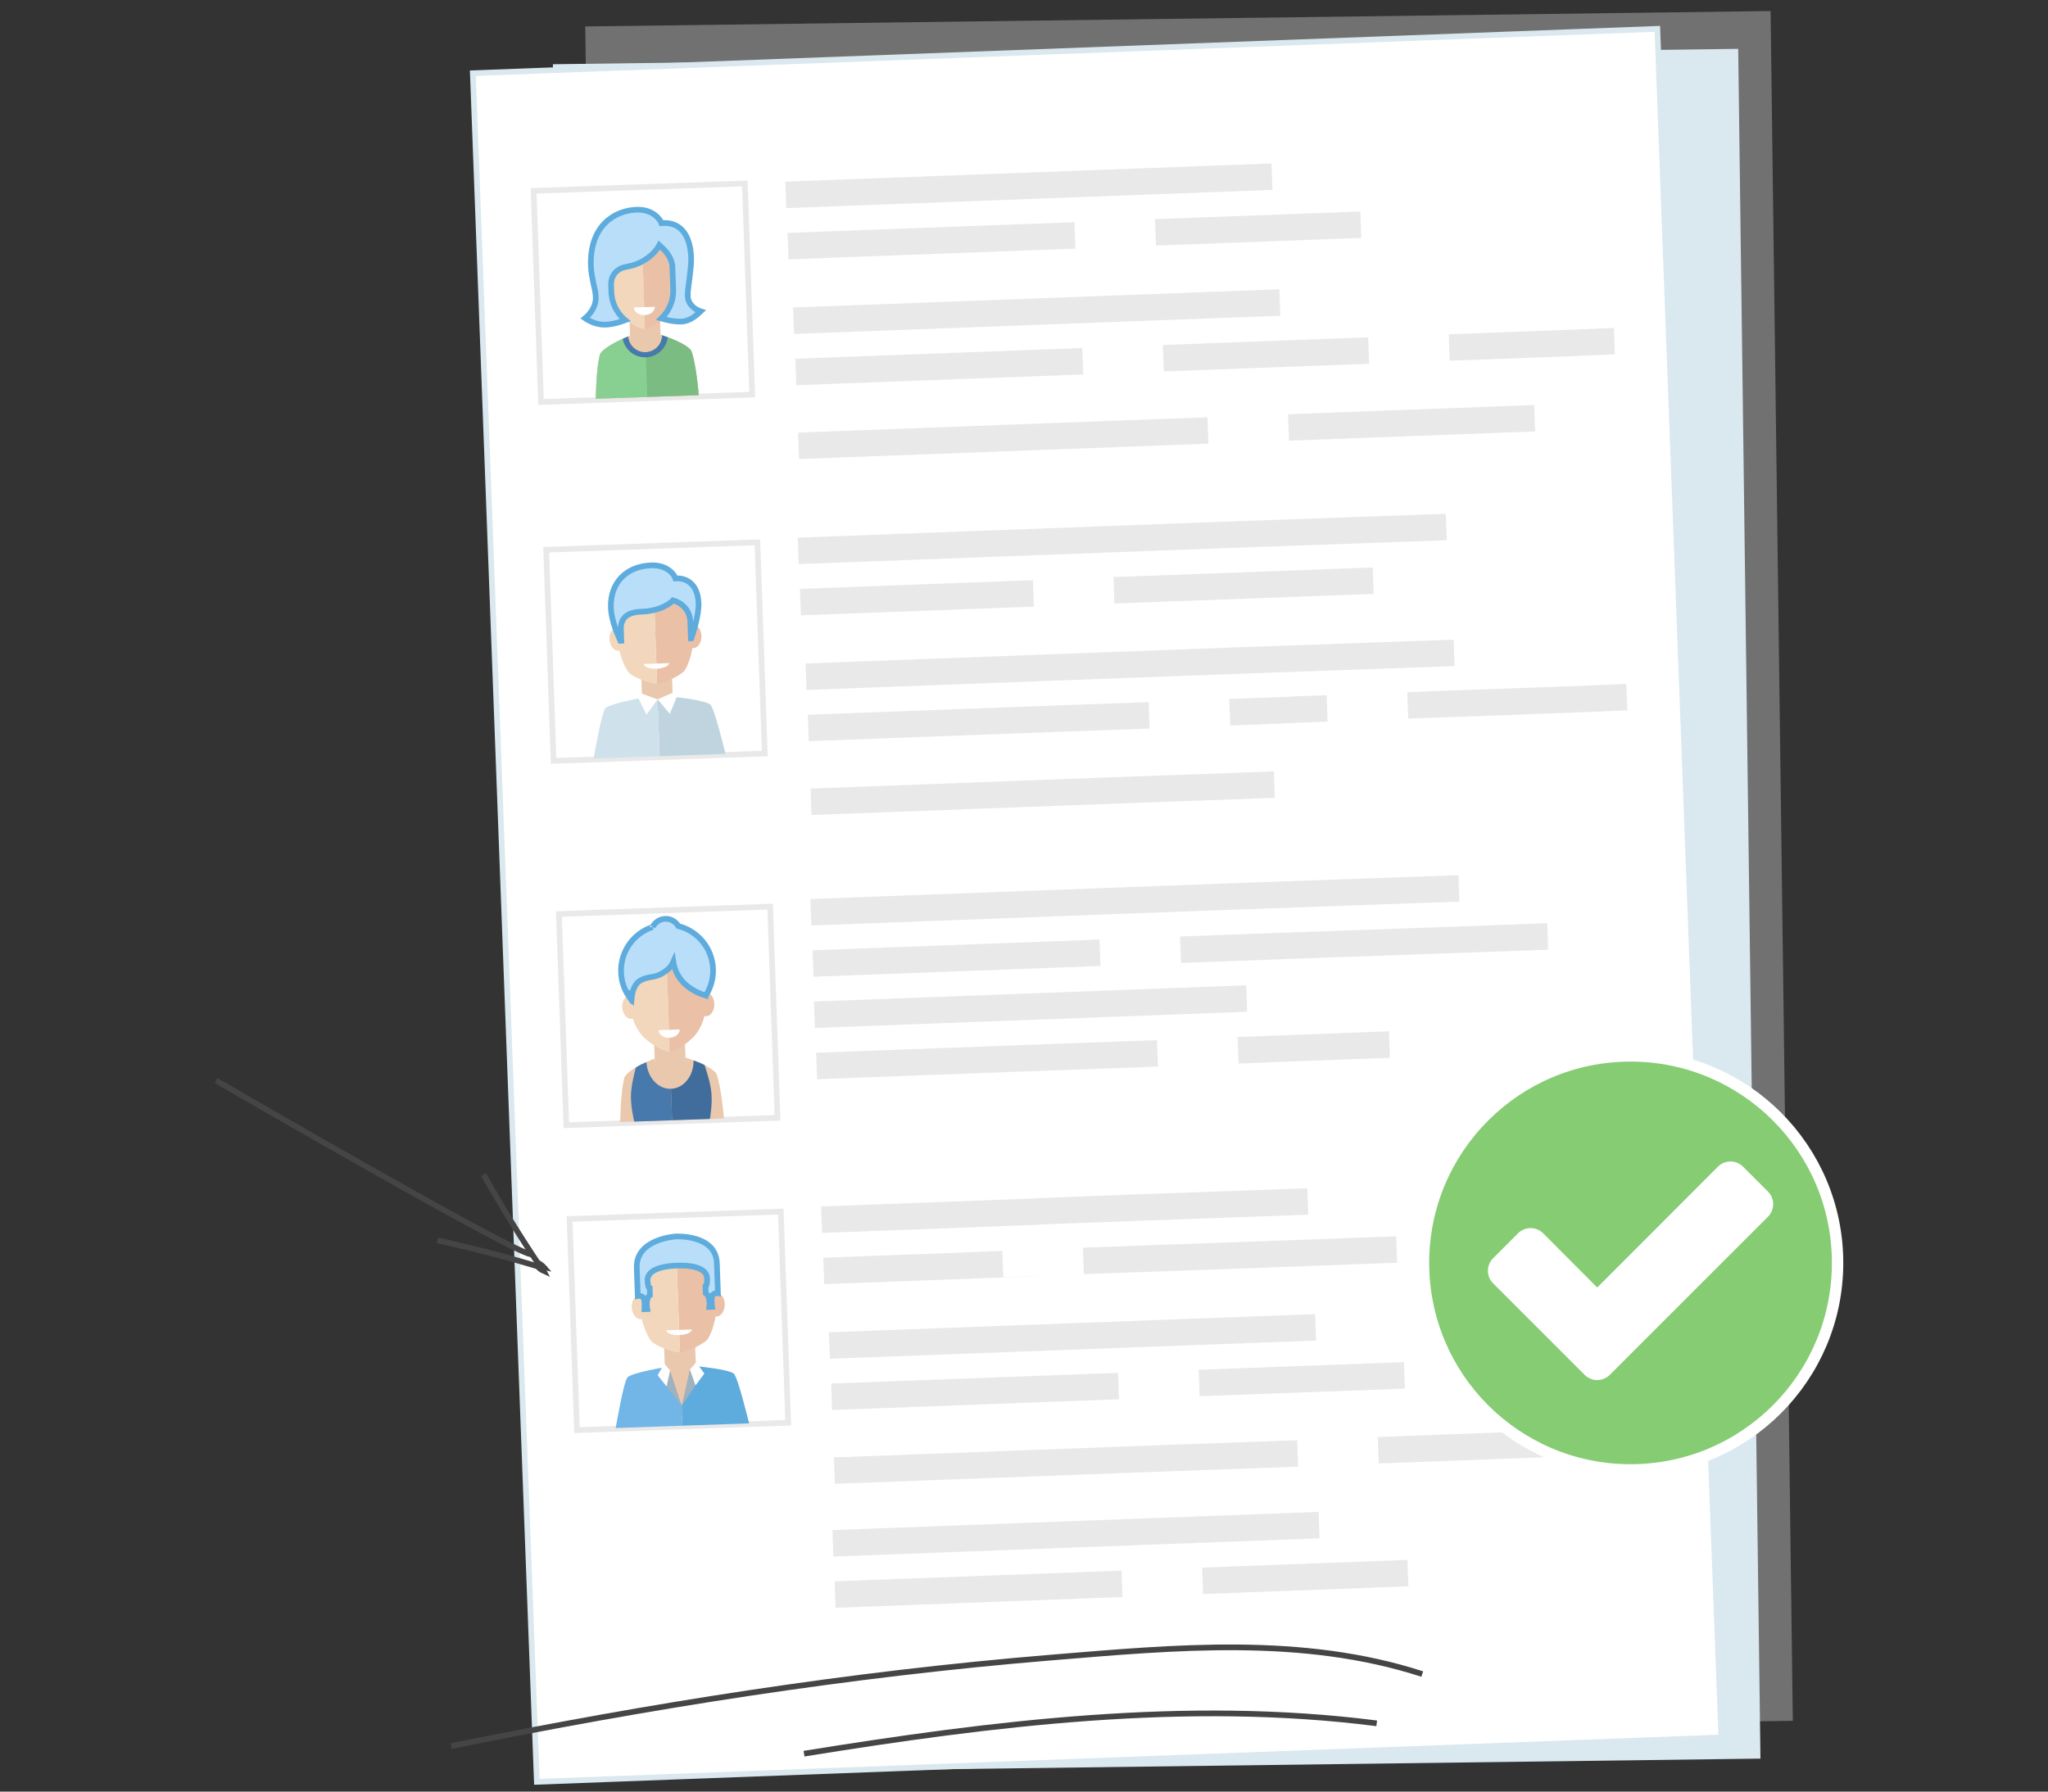 <?xml version="1.0" encoding="utf-8"?>
<!-- Generator: Adobe Illustrator 16.0.0, SVG Export Plug-In . SVG Version: 6.00 Build 0)  -->
<!DOCTYPE svg PUBLIC "-//W3C//DTD SVG 1.1//EN" "http://www.w3.org/Graphics/SVG/1.1/DTD/svg11.dtd">
<svg version="1.1" id="order_content" xmlns="http://www.w3.org/2000/svg" xmlns:xlink="http://www.w3.org/1999/xlink" x="0px"
	 y="0px" width="360px" height="315px" viewBox="0 0 360 315" enable-background="new 0 0 360 315" xml:space="preserve">
<rect x="0" y="0" width="360" height="315" fill="#333333" stroke="none"/>
<g>
	
		<rect id="XMLID_126_" x="104.804" y="3.372" transform="matrix(-1 0.013 -0.013 -1 419.993 304.569)" opacity="0.6" fill="#9B9B9B" enable-background="new    " width="208.358" height="300.617"/>
	
		<rect id="XMLID_121_" x="99.111" y="10.015" transform="matrix(-1 0.013 -0.013 -1 408.695 317.928)" fill="#DAE8EF" width="208.358" height="300.616"/>
	<g id="XMLID_116_">
		<polygon id="XMLID_120_" fill="#FFFFFF" points="302.584,305.483 94.37,313.282 83.117,12.87 291.332,5.071 		"/>
		<g>
			<polygon fill="#E9E9E9" enable-background="new    " points="181.688,39.333 174.513,39.601 174.513,39.601 167.343,39.87 
				167.343,39.868 160.168,40.138 160.168,40.138 152.997,40.405 152.997,40.405 145.601,40.682 145.601,40.682 138.426,40.953 
				138.6,45.601 145.774,45.331 145.774,45.331 152.944,45.063 152.944,45.063 160.119,44.794 160.12,44.796 167.516,44.517 
				167.516,44.517 174.688,44.249 174.688,44.247 181.636,43.988 181.636,43.988 189.035,43.71 188.86,39.063 			"/>
			<polygon fill="#E9E9E9" enable-background="new    " points="231.942,37.449 231.942,37.449 224.547,37.726 224.547,37.726 
				217.373,37.994 217.373,37.994 210.426,38.255 210.426,38.255 203.027,38.532 203.2,43.18 210.373,42.911 210.373,42.911 
				217.548,42.643 217.548,42.643 224.721,42.375 224.721,42.375 231.894,42.107 231.894,42.107 239.29,41.829 239.117,37.18 			"/>
			<polygon fill="#E9E9E9" enable-background="new    " points="212.704,33.799 212.704,33.799 223.68,33.387 223.506,28.738 
				212.864,29.136 212.864,29.136 202.223,29.536 202.223,29.536 191.581,29.934 191.581,29.934 180.607,30.345 180.607,30.346 
				170.298,30.73 170.298,30.73 159.656,31.131 159.656,31.131 149.016,31.528 149.016,31.528 138.043,31.939 138.216,36.588 
				148.855,36.189 148.855,36.189 159.497,35.791 159.497,35.791 170.472,35.381 170.472,35.379 180.781,34.993 180.781,34.993 
				191.421,34.595 191.421,34.595 202.064,34.197 202.064,34.197 			"/>
		</g>
		<g>
			<polygon fill="#E9E9E9" enable-background="new    " points="147.149,67.457 154.324,67.188 154.324,67.188 161.497,66.919 
				161.497,66.919 168.894,66.643 168.894,66.643 176.066,66.376 176.066,66.375 183.015,66.115 183.015,66.115 190.413,65.838 
				190.239,61.189 183.066,61.458 183.066,61.458 175.892,61.726 175.892,61.726 168.721,61.995 168.721,61.995 161.547,62.263 
				161.547,62.263 154.372,62.53 154.372,62.53 146.979,62.808 146.979,62.81 139.804,63.078 139.979,67.725 			"/>
			<polygon fill="#E9E9E9" enable-background="new    " points="226.1,64.5 226.1,64.5 233.271,64.233 233.271,64.233 
				240.668,63.957 240.493,59.306 233.32,59.575 233.32,59.575 225.923,59.852 225.924,59.854 218.751,60.119 218.751,60.123 
				211.802,60.381 211.802,60.381 204.404,60.659 204.579,65.306 211.751,65.037 211.751,65.037 218.926,64.77 218.926,64.77 			"/>
			<polygon fill="#E9E9E9" enable-background="new    " points="276.525,57.921 276.525,57.921 283.577,57.693 283.577,57.693 
				276.404,57.964 276.404,57.964 269.231,58.23 269.231,58.23 262.058,58.499 262.058,58.499 254.662,58.775 254.835,63.423 
				262.009,63.158 262.009,63.158 269.405,62.88 269.405,62.88 276.577,62.613 276.577,62.611 283.527,62.349 283.527,62.349 
				276.474,62.58 276.474,62.58 283.87,62.3 283.697,57.653 			"/>
			<polygon fill="#E9E9E9" enable-background="new    " points="205.069,73.63 197.674,73.91 197.674,73.91 190.501,74.175 
				190.501,74.177 183.553,74.437 183.553,74.437 176.379,74.704 176.379,74.704 169.207,74.976 169.207,74.976 162.033,75.245 
				162.033,75.245 154.859,75.512 154.859,75.512 147.461,75.79 147.461,75.79 140.288,76.057 140.463,80.705 147.861,80.428 
				147.861,80.428 155.035,80.16 155.035,80.16 161.984,79.899 161.984,79.899 169.155,79.63 169.155,79.63 176.327,79.364 
				176.327,79.364 183.502,79.095 183.502,79.095 190.898,78.816 190.898,78.816 198.072,78.55 198.072,78.548 205.02,78.289 
				205.02,78.289 212.418,78.012 212.244,73.363 			"/>
			<polygon fill="#E9E9E9" points="262.499,71.481 255.326,71.75 255.326,71.75 248.153,72.02 248.153,72.02 240.981,72.288 
				240.981,72.288 233.805,72.555 233.805,72.555 226.411,72.832 226.585,77.479 233.756,77.213 233.756,77.213 240.93,76.942 
				240.93,76.942 248.104,76.674 248.104,76.674 255.278,76.407 255.278,76.407 262.673,76.128 262.673,76.127 269.845,75.859 
				269.672,71.213 			"/>
			<polygon fill="#E9E9E9" enable-background="new    " points="150.233,58.314 160.876,57.916 160.876,57.916 171.849,57.506 
				171.849,57.505 182.16,57.118 182.16,57.118 192.801,56.72 192.801,56.72 203.443,56.322 203.443,56.322 214.085,55.923 
				214.085,55.923 225.057,55.515 224.883,50.865 214.243,51.262 214.243,51.262 203.601,51.66 203.601,51.66 192.958,52.061 
				192.958,52.061 181.985,52.471 181.985,52.472 171.676,52.858 171.676,52.858 161.033,53.255 161.033,53.255 150.393,53.652 
				150.393,53.652 139.418,54.066 139.592,58.712 			"/>
		</g>
		<g>
			<polygon fill="#E9E9E9" enable-background="new    " points="183.875,101.923 176.7,102.192 176.7,102.192 169.528,102.459 
				169.528,102.458 162.354,102.728 162.354,102.728 155.183,102.995 155.183,102.995 147.784,103.271 147.784,103.271 
				140.611,103.542 140.784,108.191 147.959,107.921 147.959,107.921 155.131,107.652 155.131,107.652 162.306,107.384 
				162.306,107.385 169.702,107.106 169.702,107.106 176.874,106.838 176.874,106.836 183.822,106.577 183.822,106.577 
				181.736,106.632 181.562,101.985 			"/>
			<polygon fill="#E9E9E9" enable-background="new    " points="234.129,100.039 234.129,100.039 226.733,100.316 226.733,100.316 
				219.559,100.584 219.559,100.584 212.611,100.845 212.611,100.845 195.73,101.454 195.902,106.101 203.076,105.832 
				203.076,105.832 219.734,105.234 219.734,105.234 226.907,104.965 226.907,104.965 234.079,104.697 234.079,104.697 
				241.477,104.42 241.302,99.771 			"/>
			<polygon fill="#E9E9E9" enable-background="new    " points="214.891,96.389 214.891,96.389 254.314,94.982 254.142,90.335 
				215.051,91.727 215.051,91.727 204.408,92.126 204.408,92.126 193.767,92.523 193.767,92.523 182.791,92.935 182.791,92.936 
				172.484,93.32 172.484,93.32 161.842,93.72 161.842,93.72 151.2,94.118 151.2,94.118 140.229,94.529 140.4,99.179 151.04,98.779 
				151.04,98.779 161.682,98.381 161.682,98.381 172.657,97.97 172.657,97.968 182.967,97.583 182.967,97.583 193.606,97.186 
				193.606,97.186 204.249,96.787 204.249,96.787 			"/>
		</g>
		<g>
			<polygon fill="#E9E9E9" enable-background="new    " points="149.336,130.047 156.51,129.778 156.51,129.778 163.684,129.509 
				163.684,129.509 171.08,129.233 171.08,129.233 178.253,128.966 178.253,128.964 185.2,128.704 185.2,128.704 202.082,128.096 
				201.908,123.447 185.252,124.048 185.252,124.048 178.077,124.315 178.077,124.315 170.907,124.584 170.907,124.584 
				163.731,124.853 163.731,124.853 156.559,125.121 156.559,125.121 149.164,125.398 149.164,125.4 141.991,125.668 
				142.164,130.314 			"/>
			<polygon fill="#E9E9E9" enable-background="new    " points="228.285,127.091 228.285,127.091 225.973,127.155 225.973,127.155 
				233.369,126.878 233.197,122.228 226.024,122.497 226.024,122.497 228.109,122.442 228.109,122.444 220.938,122.709 
				220.938,122.712 213.988,122.972 213.988,122.972 216.072,122.917 216.249,127.565 223.42,127.295 223.42,127.295 
				221.11,127.359 221.11,127.359 			"/>
			<polygon fill="#E9E9E9" enable-background="new    " points="278.71,120.511 278.71,120.511 285.762,120.283 285.762,120.283 
				278.591,120.556 278.591,120.556 271.416,120.821 271.416,120.821 254.761,121.42 254.761,121.42 247.365,121.696 
				247.538,126.344 264.194,125.748 264.194,125.748 271.591,125.47 271.591,125.47 278.764,125.202 278.764,125.2 285.713,124.939 
				285.713,124.939 278.659,125.169 278.659,125.169 286.057,124.891 285.884,120.243 			"/>
			<polygon fill="#E9E9E9" enable-background="new    " points="216.739,135.89 199.858,136.499 199.858,136.499 192.688,136.766 
				192.688,136.767 185.739,137.027 185.739,137.027 178.564,137.294 178.564,137.294 171.393,137.566 171.393,137.566 
				164.22,137.834 164.22,137.834 157.045,138.102 157.045,138.102 149.647,138.378 149.647,138.378 142.474,138.648 
				142.648,143.294 150.046,143.02 150.046,143.02 157.221,142.75 157.221,142.75 164.17,142.489 164.17,142.489 171.341,142.219 
				171.341,142.219 178.514,141.954 178.514,141.954 185.689,141.684 185.689,141.684 193.084,141.405 193.084,141.405 
				200.258,141.14 200.258,141.138 216.69,140.547 216.69,140.547 224.088,140.27 223.911,135.622 			"/>
			<polygon fill="#E9E9E9" enable-background="new    " points="152.42,120.905 163.062,120.505 163.062,120.505 174.036,120.096 
				174.036,120.096 184.346,119.709 184.346,119.709 194.986,119.31 194.986,119.31 205.63,118.911 205.63,118.911 216.271,118.513 
				225.754,118.182 255.692,117.111 255.519,112.462 216.428,113.852 216.428,113.852 205.786,114.249 205.786,114.249 
				195.145,114.65 195.145,114.65 184.171,115.06 184.171,115.061 173.861,115.447 173.861,115.447 163.22,115.845 163.22,115.845 
				152.578,116.243 152.578,116.243 141.604,116.656 141.778,121.303 			"/>
		</g>
		<g>
			<polygon fill="#E9E9E9" enable-background="new    " points="186.093,165.461 178.917,165.73 178.917,165.73 171.747,165.998 
				171.747,165.996 164.572,166.268 164.572,166.268 157.401,166.534 157.401,166.534 150.005,166.81 150.005,166.81 
				142.83,167.081 143.004,171.729 150.18,171.459 150.18,171.459 157.349,171.191 157.349,171.191 164.524,170.924 
				164.524,170.926 171.92,170.645 171.92,170.645 179.093,170.377 179.093,170.375 186.041,170.117 186.041,170.117 
				193.439,169.839 193.265,165.191 			"/>
			<polygon fill="#E9E9E9" enable-background="new    " points="264.797,162.586 264.797,162.586 257.401,162.86 257.401,162.86 
				221.778,164.124 221.778,164.124 214.83,164.384 214.83,164.384 207.433,164.661 207.604,169.31 214.778,169.04 214.778,169.04 
				221.952,168.772 221.952,168.772 229.126,168.503 229.126,168.503 264.749,167.243 264.749,167.243 272.145,166.964 
				271.971,162.316 			"/>
			<polygon fill="#E9E9E9" points="217.108,159.928 217.108,159.928 256.533,158.521 256.36,153.873 217.27,155.264 217.27,155.264 
				206.628,155.665 206.628,155.665 195.986,156.063 195.986,156.063 185.012,156.475 185.012,156.475 174.702,156.859 
				174.702,156.859 164.061,157.26 164.061,157.26 153.42,157.658 153.42,157.658 142.447,158.068 142.62,162.719 153.26,162.318 
				153.26,162.318 163.901,161.921 163.901,161.921 174.876,161.509 174.876,161.507 185.187,161.122 185.187,161.122 
				195.826,160.724 195.826,160.724 206.469,160.326 206.469,160.326 			"/>
		</g>
		<g>
			<polygon fill="#E9E9E9" enable-background="new    " points="186.723,183.479 179.547,183.749 179.547,183.749 172.376,184.017 
				172.376,184.015 165.201,184.285 165.201,184.285 158.03,184.551 158.03,184.551 150.634,184.828 150.634,184.828 143.459,185.1 
				143.633,189.748 150.809,189.477 150.809,189.477 157.979,189.209 157.979,189.209 165.153,188.941 165.153,188.943 
				172.551,188.663 172.551,188.663 179.723,188.396 179.723,188.396 196.154,187.804 196.154,187.804 203.553,187.524 
				203.377,182.878 			"/>
			<polygon fill="#E9E9E9" points="236.977,181.596 236.977,181.596 229.581,181.873 229.581,181.873 222.407,182.143 
				222.407,182.143 215.459,182.402 215.459,182.402 217.545,182.349 217.717,186.996 224.892,186.726 224.892,186.726 
				222.582,186.791 222.582,186.791 229.754,186.521 229.754,186.521 236.927,186.253 236.927,186.253 244.324,185.977 
				244.151,181.326 			"/>
			<polygon fill="#E9E9E9" enable-background="new    " points="217.739,177.945 217.739,177.945 219.229,177.866 219.057,173.217 
				217.898,173.281 217.898,173.281 207.257,173.682 207.257,173.682 196.615,174.08 196.615,174.08 185.641,174.492 
				185.641,174.492 175.332,174.878 175.332,174.878 164.689,175.278 164.689,175.278 154.049,175.676 154.049,175.676 
				143.076,176.086 143.249,180.736 153.89,180.335 153.89,180.335 164.531,179.939 164.531,179.939 175.505,179.527 
				175.505,179.525 185.815,179.141 185.815,179.141 196.455,178.742 196.455,178.742 207.098,178.344 207.098,178.344 			"/>
		</g>
		<g>
			<polygon fill="#E9E9E9" enable-background="new    " points="169.013,220.178 180.806,219.785 180.806,219.785 173.636,220.053 
				173.636,220.051 166.46,220.322 166.46,220.322 159.288,220.588 159.288,220.588 151.893,220.864 151.893,220.864 
				144.718,221.136 144.892,225.784 152.067,225.516 152.067,225.516 159.236,225.246 159.236,225.246 166.411,224.979 
				166.411,224.98 173.809,224.699 173.809,224.699 180.98,224.434 180.98,224.432 187.929,224.172 187.929,224.172 
				176.361,224.555 176.186,219.908 			"/>
			<polygon fill="#E9E9E9" enable-background="new    " points="238.235,217.632 238.235,217.632 230.838,217.909 230.838,217.909 
				204.699,218.841 204.699,218.841 197.75,219.101 197.75,219.101 190.354,219.379 190.524,224.026 197.7,223.757 197.7,223.757 
				223.839,222.826 223.839,222.826 231.014,222.557 231.014,222.557 238.186,222.289 238.186,222.289 245.582,222.013 
				245.409,217.364 			"/>
			<polygon fill="#E9E9E9" points="200.031,214.646 200.031,214.646 229.972,213.57 229.798,208.922 200.191,209.982 
				200.191,209.982 189.549,210.382 189.549,210.382 178.906,210.779 178.906,210.779 186.899,210.528 186.899,210.528 
				176.59,210.914 176.59,210.914 165.949,211.314 165.949,211.314 155.308,211.713 155.308,211.713 144.334,212.122 
				144.508,216.772 155.147,216.372 155.147,216.372 165.79,215.976 165.79,215.976 176.764,215.563 176.764,215.562 
				187.073,215.177 187.073,215.177 178.747,215.44 178.747,215.44 189.39,215.044 189.39,215.044 			"/>
		</g>
		<g>
			<polygon fill="#E9E9E9" enable-background="new    " points="153.442,247.641 160.616,247.371 160.616,247.371 167.789,247.104 
				167.789,247.104 175.187,246.826 175.187,246.826 182.358,246.56 182.358,246.558 189.308,246.3 189.308,246.3 196.705,246.022 
				196.531,241.373 189.358,241.643 189.358,241.643 182.184,241.909 182.184,241.909 175.014,242.179 175.014,242.179 
				167.839,242.448 167.839,242.448 160.664,242.714 160.664,242.714 153.27,242.993 153.27,242.995 146.097,243.262 
				146.271,247.908 			"/>
			<polygon fill="#E9E9E9" enable-background="new    " points="232.392,244.686 241.875,244.354 249.046,244.086 239.563,244.418 
				246.96,244.141 246.786,239.49 239.612,239.758 239.612,239.758 232.215,240.036 232.216,240.038 225.044,240.302 
				225.045,240.306 218.095,240.565 218.095,240.565 210.695,240.843 210.871,245.491 218.044,245.22 218.044,245.22 
				225.218,244.952 225.218,244.952 			"/>
			<polygon fill="#E9E9E9" enable-background="new    " points="282.816,238.105 282.816,238.105 289.868,237.878 289.868,237.878 
				282.695,238.148 282.695,238.148 275.523,238.414 275.523,238.414 268.351,238.684 268.351,238.684 270.438,238.627 
				270.61,243.275 268.301,243.34 268.301,243.34 275.696,243.063 275.696,243.063 282.87,242.796 282.87,242.794 289.819,242.533 
				289.819,242.533 282.766,242.763 282.766,242.763 290.163,242.484 289.989,237.836 			"/>
			<polygon fill="#E9E9E9" enable-background="new    " points="220.846,253.482 203.965,254.091 203.965,254.091 196.793,254.359 
				196.793,254.36 189.846,254.621 189.846,254.621 182.67,254.889 182.67,254.889 175.499,255.16 175.499,255.16 168.326,255.43 
				168.326,255.43 161.152,255.694 161.152,255.694 153.754,255.974 153.754,255.974 146.58,256.241 146.755,260.887 
				154.153,260.612 154.153,260.612 161.327,260.343 161.327,260.343 168.276,260.081 168.276,260.081 175.447,259.813 
				175.447,259.813 182.619,259.548 182.619,259.548 189.795,259.278 189.795,259.278 197.19,258.999 197.19,258.999 
				204.364,258.732 204.364,258.73 220.795,258.141 220.795,258.141 228.192,257.863 228.019,253.215 			"/>
			<polygon fill="#E9E9E9" enable-background="new    " points="268.791,251.665 261.619,251.933 261.619,251.933 254.445,252.203 
				254.445,252.203 247.273,252.469 247.273,252.469 240.096,252.738 240.096,252.738 242.187,252.686 242.36,257.332 
				240.048,257.396 240.048,257.396 247.222,257.125 247.222,257.125 254.396,256.857 254.396,256.857 261.57,256.591 
				261.57,256.591 268.964,256.313 268.964,256.312 276.137,256.044 275.964,251.396 			"/>
			<polygon fill="#E9E9E9" enable-background="new    " points="156.525,238.498 167.168,238.1 167.168,238.1 178.142,237.69 
				178.142,237.69 188.452,237.303 188.452,237.303 199.093,236.904 199.093,236.904 209.735,236.506 209.735,236.506 
				220.377,236.107 220.377,236.107 231.349,235.699 231.175,231.049 220.534,231.446 220.534,231.446 209.893,231.845 
				209.893,231.845 199.25,232.245 199.25,232.245 188.277,232.654 188.277,232.656 177.968,233.041 177.968,233.041 
				167.325,233.439 167.325,233.439 156.685,233.836 156.685,233.836 145.71,234.25 145.885,238.896 			"/>
		</g>
		<g>
			<polygon fill="#E9E9E9" enable-background="new    " points="189.969,276.418 182.791,276.686 182.791,276.686 175.622,276.953 
				175.622,276.951 168.447,277.221 168.447,277.221 161.275,277.488 161.275,277.488 153.878,277.766 153.878,277.766 
				146.705,278.036 146.878,282.686 154.054,282.416 154.054,282.416 161.225,282.146 161.225,282.146 168.399,281.877 
				168.399,281.879 175.795,281.602 175.795,281.602 182.967,281.332 182.967,281.33 189.916,281.07 189.916,281.07 
				197.314,280.794 197.139,276.147 			"/>
			<polygon fill="#E9E9E9" enable-background="new    " points="240.222,274.532 240.222,274.532 232.826,274.81 232.826,274.81 
				225.652,275.079 225.652,275.079 218.704,275.339 218.704,275.339 211.308,275.618 211.479,280.264 218.654,279.994 
				218.654,279.994 225.827,279.727 225.827,279.727 233.001,279.459 233.001,279.459 240.172,279.191 240.172,279.191 
				247.569,278.911 247.396,274.264 			"/>
			<polygon fill="#E9E9E9" enable-background="new    " points="220.984,270.884 220.984,270.884 231.958,270.47 231.785,265.822 
				221.144,266.221 221.144,266.221 210.502,266.621 210.502,266.621 199.86,267.018 199.86,267.018 188.885,267.429 
				188.885,267.431 178.578,267.814 178.578,267.814 167.936,268.215 167.936,268.215 157.295,268.613 157.295,268.613 
				146.322,269.023 146.493,273.673 157.134,273.272 157.134,273.272 167.775,272.876 167.775,272.876 178.751,272.464 
				178.751,272.462 189.061,272.077 189.061,272.077 199.7,271.68 199.7,271.68 210.343,271.283 210.343,271.283 			"/>
		</g>
		<polygon fill="none" stroke="#DAE8EF" stroke-miterlimit="10" points="83.117,12.87 85.191,68.178 85.191,68.178 91.647,240.64 
			91.647,240.64 94.37,313.282 302.584,305.483 291.332,5.071 		"/>
	</g>
	<g>
		<g id="man_6_1_">
			
				<rect x="100.785" y="213.752" transform="matrix(0.999 -0.035 0.035 0.999 -8.041 4.31)" fill="none" stroke="#E9E9E9" stroke-miterlimit="10" width="37.163" height="37.165"/>
			<g>
				<g>
					<polygon fill="#EAC8AD" points="122.409,242.616 119.97,249.18 116.948,242.807 116.739,236.821 122.199,236.629 					"/>
					<path fill="#71B6E7" d="M116.864,240.388c0,0-5.828,0.964-6.566,1.789c-0.644,0.719-1.8,7.426-2.07,8.902
						c9.115-0.319,11.729-0.41,11.729-0.41l-0.122-3.513L116.864,240.388z"/>
					<path fill="#5EACDD" d="M122.322,240.198c0,0,5.883,0.554,6.677,1.323c0.691,0.674,2.313,7.286,2.685,8.737
						c-9.115,0.318-11.728,0.41-11.728,0.41l-0.122-3.513L122.322,240.198z"/>
					<path fill="#EAC0A7" d="M126.113,227.367c-0.043-0.006-0.087-0.006-0.129-0.004c-0.446-6.574-4.533-7.861-7.113-7.771
						c0,0,0.385,11.049,0.635,18.187c1.406-0.047,4.353-1.603,4.86-2.301c0.373-0.51,1.055-1.913,1.417-4.021
						c0.017,0.004,0.031,0.008,0.049,0.012c0.783,0.077,1.482-0.777,1.559-1.909C127.47,228.43,126.896,227.446,126.113,227.367z"/>
					<path fill="#F2D7BC" d="M112.316,227.842c-0.041,0.002-0.085,0.004-0.127,0.01c-0.776,0.135-1.28,1.154-1.123,2.277
						c0.156,1.125,0.912,1.929,1.688,1.796c0.018-0.004,0.033-0.01,0.05-0.014c0.509,2.075,1.285,3.426,1.691,3.909
						c0.559,0.662,3.604,2.008,5.011,1.958c-0.25-7.138-0.635-18.187-0.635-18.187C116.293,219.684,112.304,221.252,112.316,227.842
						z"/>
					<path fill="#B9DEF9" stroke="#5EACDD" stroke-miterlimit="10" d="M118.794,217.4c0,0-7.038,0.396-6.859,5.51
						c0.074,2.123,0.173,4.949,0.173,4.949s0.511-0.107,0.889,0.188c0.407,0.316,0.305,2.13,0.305,2.13l0.473-0.017
						c0,0-0.352-1.83,0.472-2.449c-0.032-0.923-0.042-1.19-0.042-1.19s-0.328-0.027-0.376-1.427
						c-0.05-1.397,1.582-2.453,5.146-2.578c3.563-0.123,5.267,0.813,5.314,2.214c0.049,1.398-0.276,1.447-0.276,1.447
						s0.011,0.27,0.042,1.19c0.863,0.561,0.641,2.411,0.641,2.411l0.473-0.016c0,0-0.229-1.8,0.155-2.147
						c0.356-0.32,0.873-0.246,0.873-0.246s-0.11-3.139-0.184-5.262C125.832,216.994,118.794,217.4,118.794,217.4z"/>
					<g>
						<polygon fill="#A0B2BE" points="119.834,247.156 117.757,240.881 117.172,243.761 						"/>
						<polygon fill="#FFFFFF" points="116.764,239.735 117.782,240.967 117.172,243.761 115.604,241.795 						"/>
					</g>
					<g>
						<polygon fill="#A0B2BE" points="119.834,247.156 121.29,240.684 122.254,243.584 						"/>
						<polygon fill="#FFFFFF" points="122.378,239.538 121.271,240.769 122.254,243.584 123.809,241.51 						"/>
					</g>
					<path fill="#FFFFFF" d="M119.4,234.737c1.236-0.043,2.222-0.487,2.205-0.99l-4.475,0.155
						C117.148,234.407,118.164,234.779,119.4,234.737z"/>
				</g>
			</g>
		</g>
		<g id="woman_4_1_">
			
				<rect x="98.912" y="160.113" transform="matrix(0.999 -0.035 0.035 0.999 -6.169 4.212)" fill="none" stroke="#E9E9E9" stroke-miterlimit="10" width="37.163" height="37.165"/>
			<g>
				<polygon fill="#EAC8AD" points="120.609,189.19 118.139,196.968 115.199,189.378 114.992,183.445 120.401,183.258 				"/>
				<path fill="#F2D7BC" d="M110.631,175.083c-0.041,0.002-0.085,0.005-0.127,0.013c-0.769,0.131-1.267,1.145-1.112,2.258
					c0.155,1.111,0.904,1.908,1.674,1.773c0.054-0.01,0.107-0.022,0.157-0.039c0.571,1.729,1.406,2.686,1.798,3.152
					c0.554,0.655,3.34,2.736,4.732,2.688c-0.247-7.07-0.63-18.016-0.63-18.016C114.569,167.004,110.62,168.558,110.631,175.083z"/>
				<path fill="#EAC0A7" d="M124.297,174.614c-0.05-0.006-0.1-0.006-0.148-0.004c-0.443-6.511-4.49-7.785-7.047-7.695
					c0,0,0.383,10.943,0.63,18.014c1.393-0.049,4.027-2.318,4.531-3.013c0.359-0.489,1.128-1.507,1.577-3.276
					c0.059,0.015,0.118,0.03,0.181,0.036c0.775,0.08,1.468-0.767,1.543-1.888C125.642,175.667,125.074,174.692,124.297,174.614z"/>
				<path fill="#EAC8AD" d="M118.139,196.968l-0.259-7.389c0,0-2.034-0.431-2.537-2.051c-0.239-0.776-0.257-1.408-0.257-1.408
					s-4.359,1.644-5.291,3.218c-0.735,2.469-0.768,7.946-0.768,7.946L118.139,196.968z"/>
				<path fill="#EAC8AD" d="M118.139,196.968l-0.259-7.389c0,0,2.001-0.571,2.39-2.224c0.186-0.791,0.157-1.421,0.157-1.421
					s4.465,1.335,5.504,2.84c0.904,2.412,1.319,7.872,1.319,7.872L118.139,196.968z"/>
				<path fill="#FFFFFF" d="M117.666,182.465c1.024-0.036,1.833-0.695,1.805-1.469l-3.707,0.129
					C115.791,181.9,116.643,182.501,117.666,182.465z"/>
				<path fill="#B9DEF9" stroke="#5EACDD" stroke-miterlimit="10" d="M119.234,162.826L119.234,162.826
					c-0.456-0.789-1.321-1.31-2.299-1.274c-0.976,0.033-1.804,0.614-2.205,1.434c0.001-0.002,0.001-0.004,0.001-0.004
					c-3.334,1.094-5.689,4.286-5.562,7.969c0.058,1.609,0.581,3.091,1.437,4.322c0.006-0.064,0.021-0.125,0.046-0.185
					c0.099,0.177,0.219,0.354,0.362,0.533c0.141-1.635,0.696-2.838,1.714-3.321c1.805-0.862,2.585-0.148,4.651-1.851
					c0.429-0.354,0.752-0.827,0.978-1.335c0.296,1.942,1.514,4.604,5.705,5.939c0.002-0.01,0.004-0.021,0.007-0.03
					c0.854-1.336,1.329-2.933,1.271-4.639C125.211,166.702,122.639,163.682,119.234,162.826z"/>
				<path fill="#4779AC" d="M117.945,191.438c-2.259,0.08-4.169-2.019-4.312-4.703c-0.88,0.401-1.238,0.542-1.89,0.972
					c-0.06,0.546-0.605,2.061-0.805,4.316c-0.198,2.224,0.551,5.175,0.551,5.175l6.648-0.23L117.945,191.438z"/>
				<path fill="#4779AC" d="M117.945,191.438c2.259-0.08,4.019-2.305,3.974-4.991c0.906,0.34,1.273,0.453,1.953,0.836
					c0.098,0.541,0.747,2.014,1.104,4.25c0.353,2.204-0.188,5.2-0.188,5.2l-6.649,0.234L117.945,191.438z"/>
				<path opacity="0.1" d="M117.945,191.438c2.259-0.08,4.019-2.305,3.974-4.991c0.906,0.34,1.273,0.453,1.953,0.836
					c0.098,0.541,0.747,2.014,1.104,4.25c0.353,2.204-0.188,5.2-0.188,5.2l-6.649,0.234L117.945,191.438z"/>
			</g>
		</g>
		<g id="man_1_1_">
			
				<rect x="96.674" y="96.042" transform="matrix(0.999 -0.035 0.035 0.999 -3.93 4.092)" fill="none" stroke="#E9E9E9" stroke-miterlimit="10" width="37.164" height="37.164"/>
			<g>
				<g>
					
						<rect x="112.87" y="119.161" transform="matrix(0.999 -0.035 0.035 0.999 -4.191 4.108)" fill="#EAC8AD" width="5.401" height="5.922"/>
					<path fill="#C0D4DF" d="M118.944,122.572c0,0,5.157,0.572,5.943,1.334c0.684,0.665,2.286,7.201,2.654,8.635
						c-9.01,0.315-11.594,0.405-11.594,0.405l-0.349-9.978L118.944,122.572z"/>
					<path fill="#EAC0A7" d="M122.034,109.911c-0.042-0.004-0.086-0.005-0.127-0.003c-0.442-6.498-4.481-7.77-7.031-7.681
						c0,0,0.381,10.923,0.628,17.979c1.389-0.049,4.301-1.584,4.806-2.276c0.366-0.504,1.039-1.892,1.399-3.974
						c0.016,0.004,0.031,0.008,0.048,0.01c0.773,0.077,1.465-0.766,1.543-1.885C123.375,110.961,122.81,109.99,122.034,109.911z"/>
					<path fill="#F2D7BC" d="M108.396,110.379c-0.042,0.002-0.084,0.006-0.127,0.013c-0.768,0.132-1.265,1.141-1.108,2.253
						c0.153,1.111,0.901,1.904,1.668,1.772c0.016-0.003,0.032-0.008,0.048-0.012c0.502,2.051,1.271,3.387,1.674,3.865
						c0.551,0.655,3.563,1.984,4.953,1.936c-0.247-7.056-0.628-17.979-0.628-17.979
						C112.326,102.315,108.385,103.868,108.396,110.379z"/>
					<path fill="#CFE1EB" d="M112.235,122.807c0,0-5.105,0.929-5.836,1.745c-0.636,0.71-1.778,7.343-2.045,8.799
						c9.012-0.313,11.594-0.404,11.594-0.404l-0.349-9.978L112.235,122.807z"/>
					<polygon fill="#FFFFFF" points="115.6,122.969 112.82,121.962 112.169,122.672 113.64,125.647 					"/>
					<polygon fill="#FFFFFF" points="115.6,122.969 118.302,121.771 119,122.434 117.743,125.504 					"/>
				</g>
				<path fill="#B9DEF9" stroke="#5EACDD" stroke-miterlimit="10" d="M121.453,112.225l-0.101-2.854
					c-0.105-3.019-2.826-3.741-2.826-3.741l-0.248-0.073l-0.156,0.168c0,0-1.656,1.691-5.328,1.82
					c-0.897,0.031-3.752,0.13-3.65,3.069l0.071,2.039l-0.163,0.006c-0.354-0.805-1.59-3.457-1.673-5.824
					c-0.15-4.323,2.686-7.281,7.092-7.435c3.1-0.109,4.152,1.978,4.154,2.061l0.091,0.243l0.244-0.01
					c1.714-0.06,3.713,1.014,3.83,4.358c0.073,2.121-0.962,5.262-1.256,6.17L121.453,112.225z"/>
				<path fill="#FFFFFF" d="M115.411,117.571c1.222-0.043,2.198-0.481,2.181-0.979l-4.424,0.154
					C113.186,117.244,114.189,117.613,115.411,117.571z"/>
			</g>
		</g>
		<g id="woman_1_2_">
			
				<rect x="94.469" y="32.919" transform="matrix(0.999 -0.035 0.035 0.999 -1.728 3.976)" fill="none" stroke="#E9E9E9" stroke-miterlimit="10" width="37.165" height="37.165"/>
			<g id="women_1_2_">
				<g>
					<g>
						<polygon fill="#EAC8AD" points="116.232,62.075 113.781,69.796 110.864,62.262 110.659,56.375 116.028,56.188 						"/>
						<path fill="#F2D7BC" d="M106.329,48.074c-0.043,0.001-0.084,0.005-0.127,0.012c-0.763,0.132-1.256,1.135-1.104,2.241
							c0.154,1.105,0.898,1.895,1.661,1.763c0.056-0.009,0.106-0.024,0.157-0.042c0.568,1.719,1.397,2.668,1.786,3.13
							c0.546,0.65,3.313,2.717,4.695,2.669c-0.245-7.019-0.624-17.884-0.624-17.884C110.237,40.052,106.317,41.596,106.329,48.074z"
							/>
						<path fill="#EAC0A7" d="M119.895,47.608c-0.05-0.005-0.099-0.005-0.148-0.004c-0.44-6.462-4.459-7.728-6.994-7.639
							c0,0,0.379,10.865,0.625,17.884c1.381-0.049,3.997-2.304,4.497-2.991c0.358-0.489,1.119-1.496,1.565-3.254
							c0.059,0.017,0.118,0.031,0.179,0.037c0.771,0.078,1.458-0.761,1.534-1.875C121.228,48.652,120.664,47.687,119.895,47.608z"/>
						<path fill="#EAC8AD" d="M113.781,69.796l-0.257-7.333c0,0-2.019-0.426-2.519-2.034c-0.239-0.772-0.255-1.398-0.255-1.398
							s-4.329,1.632-5.253,3.194c-0.729,2.451-0.762,7.887-0.762,7.887L113.781,69.796z"/>
						<path fill="#EAC8AD" d="M113.781,69.796l-0.257-7.333c0,0,1.987-0.566,2.371-2.205c0.186-0.787,0.156-1.413,0.156-1.413
							s4.433,1.327,5.464,2.82c0.897,2.394,1.311,7.814,1.311,7.814L113.781,69.796z"/>
						<path fill="#EAC8AD" d="M113.781,69.796l-0.257-7.333c0,0-2.019-0.426-2.519-2.034c-0.239-0.772-0.255-1.398-0.255-1.398
							s-4.329,1.632-5.253,3.194c-0.729,2.451-0.762,7.887-0.762,7.887L113.781,69.796z"/>
						<path fill="#EAC8AD" d="M113.781,69.796l-0.257-7.333c0,0,1.987-0.566,2.371-2.205c0.186-0.787,0.156-1.413,0.156-1.413
							s4.433,1.327,5.464,2.82c0.897,2.394,1.311,7.814,1.311,7.814L113.781,69.796z"/>
						<path fill="#FFFFFF" d="M113.313,55.401c1.016-0.035,1.818-0.688,1.791-1.458l-3.679,0.128
							C111.45,54.842,112.296,55.437,113.313,55.401z"/>
					</g>
					<path fill="#88D091" d="M121.516,61.666c-0.859-1.246-4.085-2.375-5.131-2.715c-0.006,1.594-1.271,2.913-2.878,2.969
						c-1.609,0.056-2.962-1.171-3.08-2.762c-1.02,0.414-4.157,1.764-4.929,3.067c-0.729,2.451-0.762,7.887-0.762,7.887l9.045-0.315
						l9.045-0.316C122.826,69.48,122.413,64.059,121.516,61.666z"/>
					<path opacity="0.1" d="M122.826,69.48c0,0-0.413-5.421-1.311-7.814c-0.859-1.246-4.085-2.375-5.131-2.715
						c-0.006,1.594-1.271,2.913-2.878,2.969l0.274,7.876L122.826,69.48z"/>
					<path fill="#4779AC" d="M109.458,59.573c0.364,1.909,2.076,3.321,4.079,3.251c2.004-0.07,3.611-1.598,3.843-3.527
						c-0.408-0.15-0.759-0.269-0.995-0.346c-0.006,1.594-1.271,2.913-2.878,2.969c-1.609,0.056-2.962-1.171-3.08-2.762
						C110.196,59.252,109.854,59.394,109.458,59.573z"/>
				</g>
				<path fill="#B9DEF9" stroke="#5EACDD" stroke-miterlimit="10" d="M119.791,56.535c-1.423,0.05-2.777-0.321-3.539-0.546
					c0.811-0.783,2.175-2.506,2.084-5.099l-0.137-3.934c-0.071-2.008-1.88-3.453-1.967-3.534l-0.346-0.323l-0.236,0.427
					c0,0-1.665,2.74-5.496,3.376c-1.999,0.32-2.784,1.857-2.739,3.111l0.044,1.255c0.094,2.678,1.574,4.302,2.437,5.025
					c-0.745,0.277-2.068,0.742-3.491,0.792c-1.506,0.053-2.87-0.653-3.558-1.132c0.733-0.612,1.943-1.911,1.879-3.752
					c-0.025-0.754-0.222-1.584-0.418-2.415c-0.203-0.999-0.406-1.997-0.44-3c-0.249-7.112,4.182-9.78,8.03-9.915
					c3.181-0.111,4.265,2.113,4.265,2.113l0.092,0.249l0.418-0.015c2.929-0.103,4.681,2.098,4.821,6.115
					c0.039,1.088-0.169,2.352-0.292,3.612c-0.127,1.177-0.343,2.19-0.311,3.111c0.053,1.506,1.34,2.382,2.271,2.685
					C122.595,55.265,121.38,56.479,119.791,56.535z"/>
			</g>
		</g>
	</g>
</g>
<g id="checkmark">
	<path fill="#85CC72" stroke="#FFFFFF" stroke-width="2" stroke-miterlimit="10" d="M323.012,222.043
		c0,20.103-16.293,36.395-36.394,36.395c-20.099,0-36.394-16.292-36.394-36.395c0-20.097,16.295-36.394,36.394-36.394
		C306.719,185.649,323.012,201.946,323.012,222.043z"/>
	<path fill="#FFFFFF" d="M310.785,213.919l-23.425,23.423l-4.4,4.4c-0.582,0.583-1.392,0.905-2.197,0.905
		c-0.811,0-1.62-0.322-2.202-0.905l-4.4-4.4l-11.712-11.713c-0.582-0.584-0.905-1.39-0.905-2.197c0-0.81,0.323-1.62,0.905-2.202
		l4.4-4.4c0.581-0.581,1.391-0.905,2.202-0.905c0.806,0,1.615,0.324,2.199,0.905l9.513,9.545l21.224-21.257
		c0.58-0.584,1.39-0.904,2.199-0.904s1.617,0.32,2.201,0.904l4.398,4.398c0.582,0.584,0.907,1.393,0.907,2.202
		S311.367,213.338,310.785,213.919z"/>
</g>
<g id="arrow">
	<path fill="none" stroke="#454545" stroke-miterlimit="10" d="M38,190c1.441,0.823,54.62,31.712,55.5,30.5"/>
	<path fill="none" stroke="#454545" stroke-miterlimit="10" d="M85,206.5c3.159,5.639,6.546,11.134,10.16,16.485
		c1.009-0.664-1.105-0.438,0.438-0.16c-0.307-0.347-0.673-0.622-1.099-0.825"/>
	<path fill="none" stroke="#454545" stroke-miterlimit="10" d="M76.87,218.076c6.314,1.378,12.559,3.015,18.731,4.912
		c-0.342,1.158-0.742-0.93-0.025,0.466c-0.422-0.192-0.792-0.462-1.11-0.811"/>
</g>
<g id="lines">
	<path fill="none" stroke="#454545" stroke-miterlimit="10" d="M79.334,307c34.832-7.088,69.923-12.636,105.378-15.561
		c21.805-1.799,44.19-3.95,65.288,2.895"/>
	<path fill="none" stroke="#454545" stroke-miterlimit="10" d="M141.334,308.334c33.05-5.325,67.167-9.622,100.666-5.334"/>
</g>
</svg>
